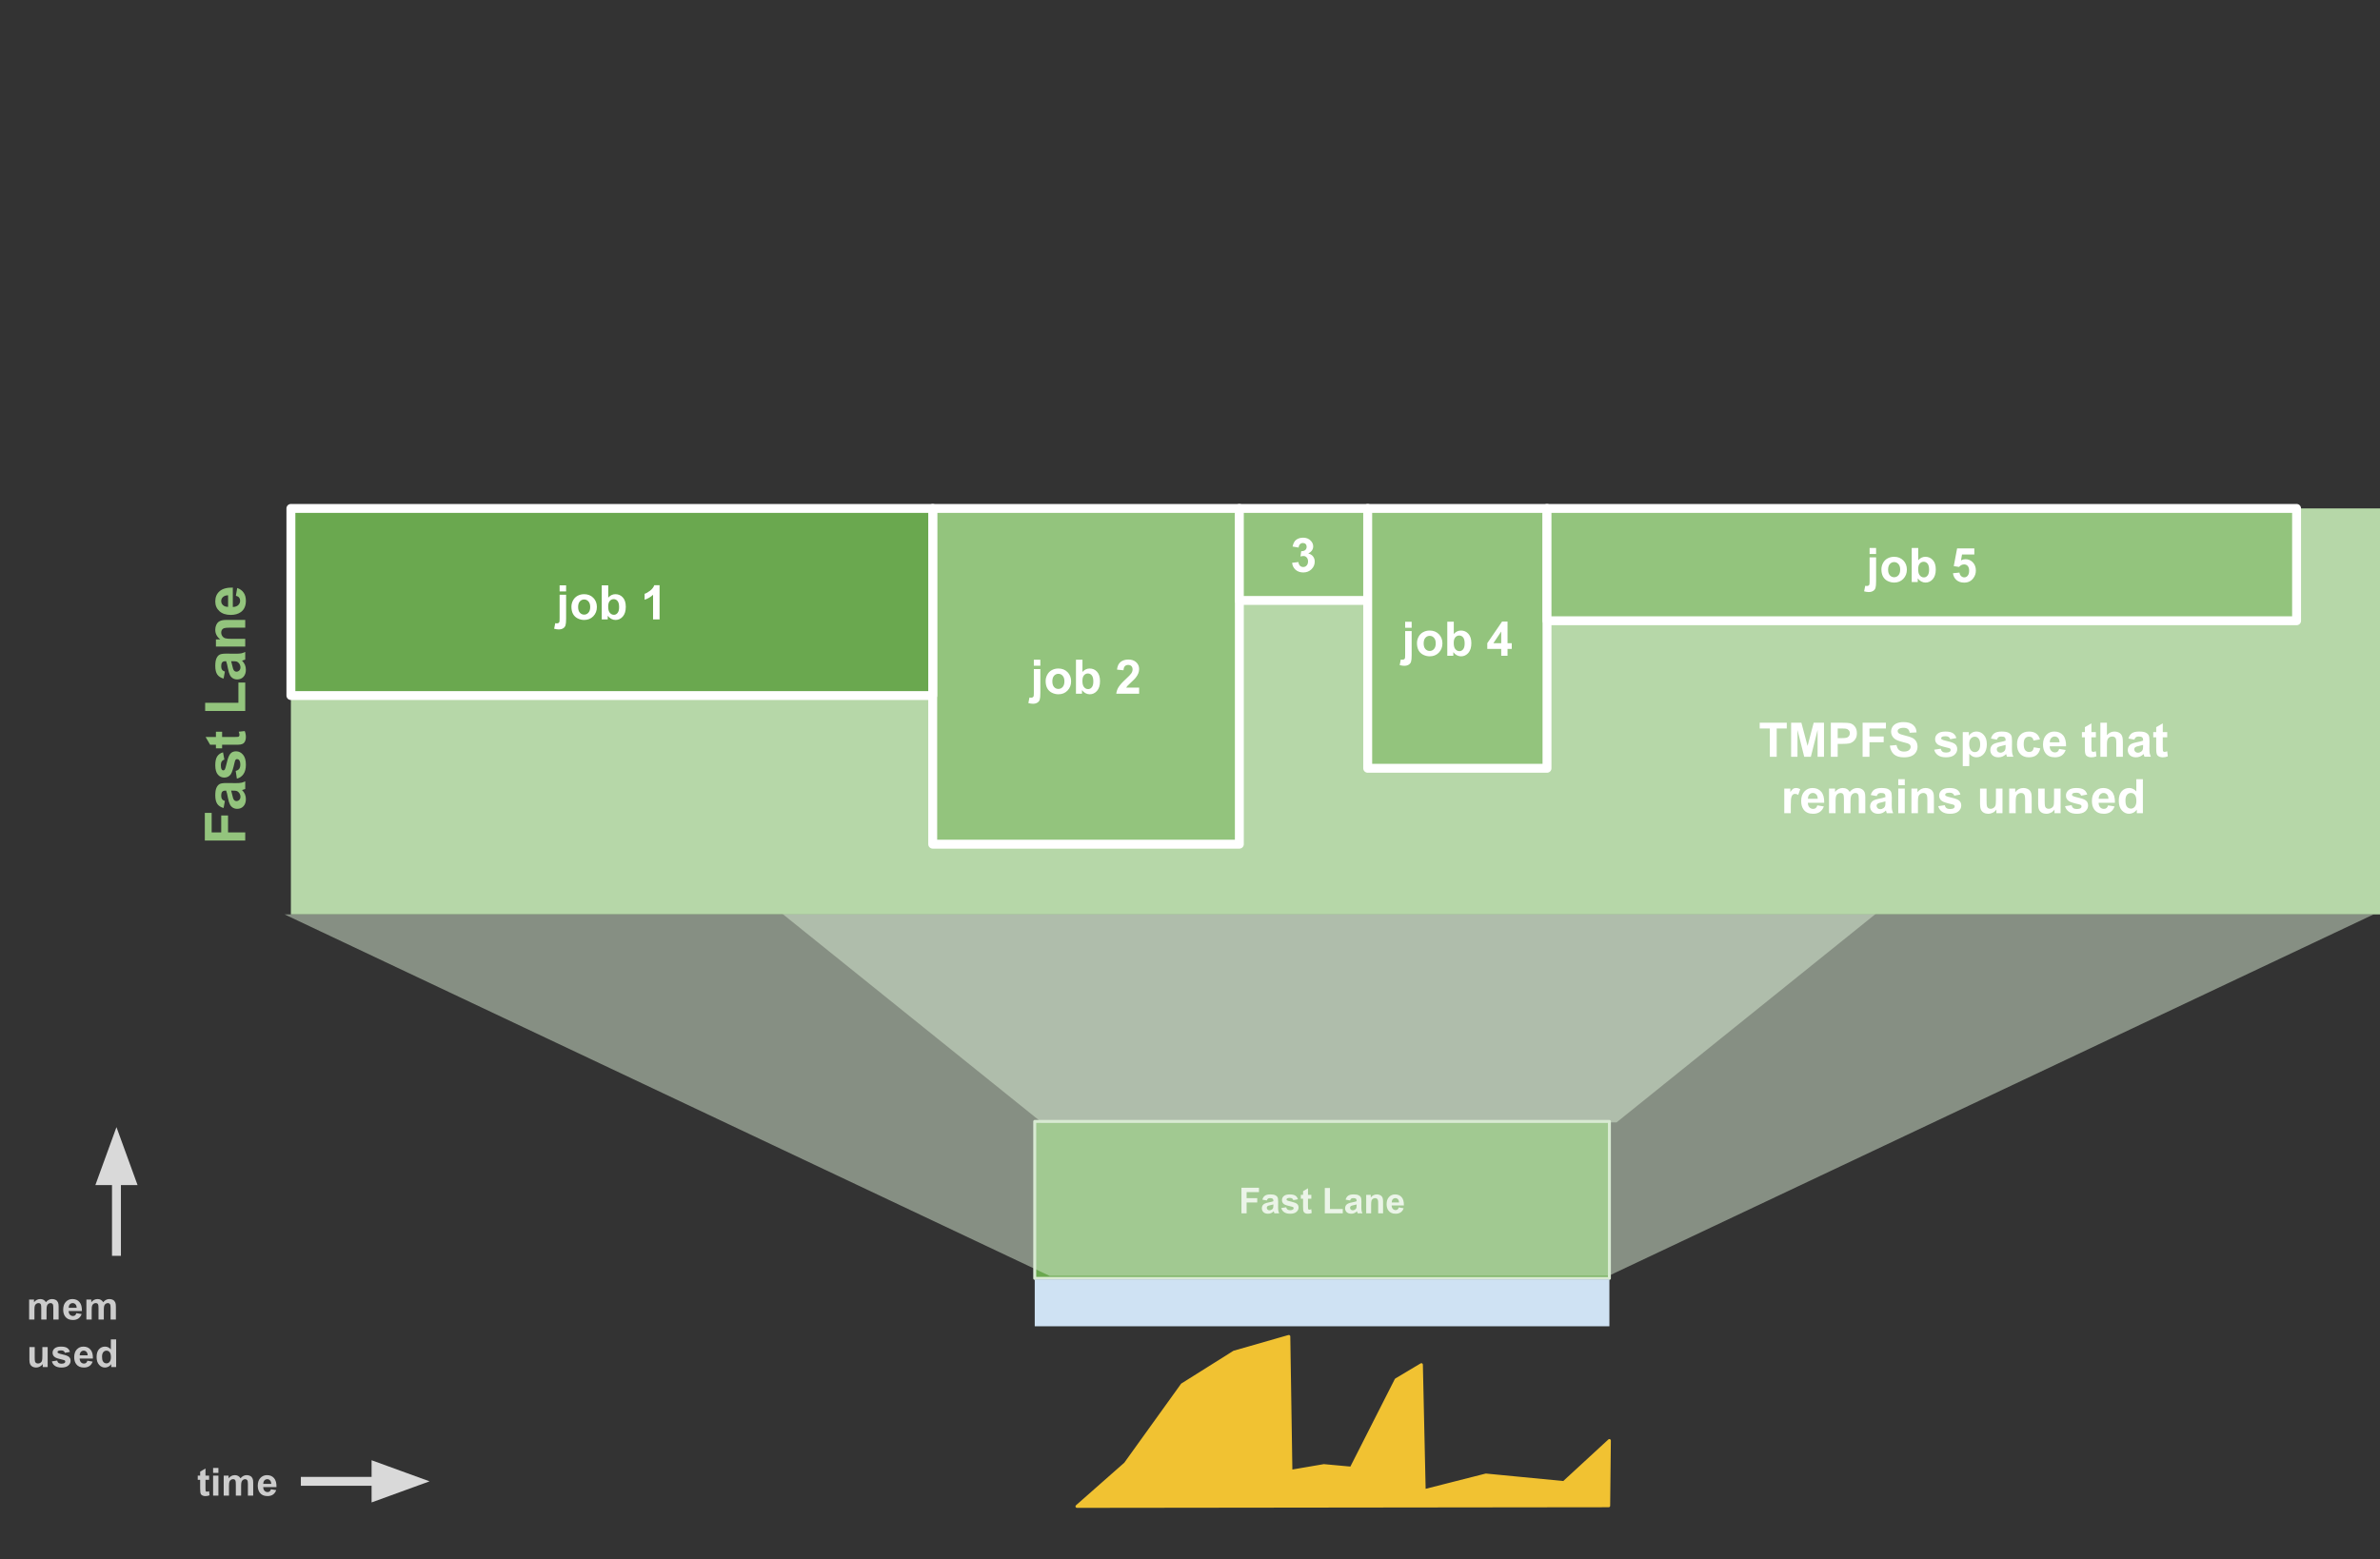 <?xml version="1.0"?>

<svg xmlns:dc="http://purl.org/dc/elements/1.1/" xmlns:cc="http://creativecommons.org/ns#" xmlns:rdf="http://www.w3.org/1999/02/22-rdf-syntax-ns#" xmlns:svg="http://www.w3.org/2000/svg" xmlns="http://www.w3.org/2000/svg" xmlns:sodipodi="http://sodipodi.sourceforge.net/DTD/sodipodi-0.dtd" xmlns:inkscape="http://www.inkscape.org/namespaces/inkscape" version="1.1" viewBox="0 0 800.63 524.572" stroke-miterlimit="10" id="svg7388" inkscape:version="0.91 r13725" sodipodi:docname="d8_2.svg" width="800.63" height="524.572" style="fill:none;stroke:none;stroke-linecap:square;stroke-miterlimit:10">
  <rect x="0" y="0" width="800.63" height="524.572" fill="#333333" stroke="none"/>
  <defs id="defs7549"></defs>
  <sodipodi:namedview pagecolor="#ffffff" bordercolor="#666666" borderopacity="1" objecttolerance="10" gridtolerance="10" guidetolerance="10" inkscape:pageopacity="0" inkscape:pageshadow="2" inkscape:window-width="1872" inkscape:window-height="1007" id="namedview7547" showgrid="false" fit-margin-top="0" fit-margin-left="0" fit-margin-right="0" fit-margin-bottom="0" inkscape:zoom="0.94675926" inkscape:cx="371.92914" inkscape:cy="192.50489" inkscape:window-x="24" inkscape:window-y="24" inkscape:window-maximized="0" inkscape:current-layer="g7393"></sodipodi:namedview>
  <clipPath id="p.0">
    <path d="m 0,0 1152,0 0,864 L 0,864 0,0 Z" id="path7391" inkscape:connector-curvature="0" style="clip-rule:nonzero"></path>
  </clipPath>
  <g clip-path="url(#p.0)" id="g7393" transform="translate(-204.071,-48.74)">
    <path d="m 0,0 1152,0 0,864 -1152,0 z" id="path7395" inkscape:connector-curvature="0" style="fill:#000000;fill-opacity:0;fill-rule:nonzero"></path>
    <path d="m 552.155,426.075 193.316,0 0,52.806 -193.316,0 z" id="path7397" inkscape:connector-curvature="0" style="fill:#6aa84f;fill-rule:nonzero"></path>
    <path d="m 552.155,426.075 193.316,0 0,52.806 -193.316,0 z" id="path7399" inkscape:connector-curvature="0" style="fill-rule:nonzero;stroke:#d9ead3;stroke-width:1;stroke-linecap:butt;stroke-linejoin:round"></path>
    <path d="m 621.696,456.997 0,-8.594 5.891,0 0,1.453 -4.156,0 0,2.031 3.578,0 0,1.453 -3.578,0 0,3.656 -1.734,0 z m 8.533,-4.328 -1.5,-0.266 q 0.25,-0.906 0.859,-1.328 0.625,-0.438 1.844,-0.438 1.094,0 1.625,0.266 0.547,0.25 0.766,0.656 0.219,0.391 0.219,1.469 l -0.016,1.922 q 0,0.828 0.078,1.219 0.078,0.375 0.297,0.828 l -1.625,0 q -0.062,-0.172 -0.156,-0.484 -0.047,-0.156 -0.062,-0.203 -0.422,0.422 -0.906,0.625 -0.469,0.203 -1.016,0.203 -0.969,0 -1.531,-0.516 -0.547,-0.531 -0.547,-1.328 0,-0.531 0.25,-0.938 0.266,-0.406 0.719,-0.625 0.453,-0.234 1.312,-0.391 1.141,-0.219 1.594,-0.406 l 0,-0.156 q 0,-0.484 -0.234,-0.688 -0.234,-0.203 -0.891,-0.203 -0.438,0 -0.688,0.172 -0.234,0.172 -0.391,0.609 z m 2.203,1.344 q -0.312,0.094 -1,0.25 -0.688,0.141 -0.906,0.281 -0.312,0.234 -0.312,0.578 0,0.344 0.25,0.609 0.266,0.25 0.656,0.25 0.453,0 0.859,-0.297 0.297,-0.219 0.391,-0.547 0.062,-0.203 0.062,-0.797 l 0,-0.328 z m 2.658,1.203 1.656,-0.25 q 0.109,0.484 0.422,0.734 0.328,0.25 0.906,0.25 0.641,0 0.953,-0.234 0.219,-0.172 0.219,-0.438 0,-0.188 -0.109,-0.312 -0.125,-0.125 -0.547,-0.219 -2,-0.438 -2.531,-0.797 -0.734,-0.516 -0.734,-1.406 0,-0.812 0.625,-1.359 0.641,-0.547 1.984,-0.547 1.281,0 1.906,0.422 0.625,0.406 0.859,1.219 l -1.562,0.281 q -0.094,-0.359 -0.375,-0.547 -0.281,-0.203 -0.797,-0.203 -0.641,0 -0.922,0.188 -0.188,0.125 -0.188,0.328 0,0.188 0.156,0.312 0.219,0.156 1.531,0.453 1.328,0.297 1.844,0.734 0.516,0.438 0.516,1.219 0,0.859 -0.719,1.484 -0.703,0.609 -2.109,0.609 -1.266,0 -2.016,-0.516 -0.734,-0.516 -0.969,-1.406 z m 10.111,-4.438 0,1.312 -1.125,0 0,2.5 q 0,0.766 0.031,0.891 0.031,0.125 0.141,0.219 0.125,0.078 0.281,0.078 0.234,0 0.656,-0.172 l 0.141,1.281 q -0.562,0.25 -1.297,0.25 -0.438,0 -0.797,-0.141 -0.359,-0.156 -0.531,-0.391 -0.156,-0.25 -0.234,-0.641 -0.047,-0.297 -0.047,-1.172 l 0,-2.703 -0.75,0 0,-1.312 0.75,0 0,-1.234 1.656,-0.969 0,2.203 1.125,0 z m 4.533,6.219 0,-8.516 1.734,0 0,7.062 4.312,0 0,1.453 -6.047,0 z m 8.502,-4.328 -1.5,-0.266 q 0.25,-0.906 0.859,-1.328 0.625,-0.438 1.844,-0.438 1.094,0 1.625,0.266 0.547,0.25 0.766,0.656 0.219,0.391 0.219,1.469 l -0.016,1.922 q 0,0.828 0.078,1.219 0.078,0.375 0.297,0.828 l -1.625,0 q -0.062,-0.172 -0.156,-0.484 -0.047,-0.156 -0.062,-0.203 -0.422,0.422 -0.906,0.625 -0.469,0.203 -1.016,0.203 -0.969,0 -1.531,-0.516 -0.547,-0.531 -0.547,-1.328 0,-0.531 0.25,-0.938 0.266,-0.406 0.719,-0.625 0.453,-0.234 1.312,-0.391 1.141,-0.219 1.594,-0.406 l 0,-0.156 q 0,-0.484 -0.234,-0.688 -0.234,-0.203 -0.891,-0.203 -0.438,0 -0.688,0.172 -0.234,0.172 -0.391,0.609 z m 2.203,1.344 q -0.312,0.094 -1,0.25 -0.688,0.141 -0.906,0.281 -0.312,0.234 -0.312,0.578 0,0.344 0.25,0.609 0.266,0.25 0.656,0.25 0.453,0 0.859,-0.297 0.297,-0.219 0.391,-0.547 0.062,-0.203 0.062,-0.797 l 0,-0.328 z m 8.893,2.984 -1.641,0 0,-3.172 q 0,-1.016 -0.109,-1.312 -0.094,-0.297 -0.344,-0.453 -0.234,-0.172 -0.562,-0.172 -0.438,0 -0.781,0.234 -0.328,0.234 -0.453,0.625 -0.125,0.391 -0.125,1.438 l 0,2.812 -1.656,0 0,-6.219 1.531,0 0,0.906 q 0.812,-1.047 2.062,-1.047 0.531,0 0.984,0.203 0.453,0.188 0.688,0.5 0.234,0.297 0.312,0.688 0.094,0.375 0.094,1.094 l 0,3.875 z m 5.283,-1.984 1.641,0.281 q -0.312,0.906 -1,1.375 -0.688,0.469 -1.703,0.469 -1.625,0 -2.406,-1.062 -0.625,-0.844 -0.625,-2.141 0,-1.547 0.812,-2.422 0.812,-0.875 2.047,-0.875 1.391,0 2.188,0.922 0.812,0.906 0.766,2.797 l -4.125,0 q 0.031,0.734 0.406,1.141 0.375,0.406 0.953,0.406 0.375,0 0.641,-0.203 0.266,-0.219 0.406,-0.688 z m 0.094,-1.656 q -0.016,-0.719 -0.375,-1.094 -0.344,-0.375 -0.859,-0.375 -0.531,0 -0.891,0.391 -0.344,0.406 -0.344,1.078 l 2.469,0 z" id="path7401" inkscape:connector-curvature="0" style="fill:#ffffff;fill-rule:nonzero"></path>
    <path d="m 566.364,555.606 16.281,-14.347 19.114,-26.584 17.461,-10.971 18.405,-5.274 0.707,45.362 11.091,-1.898 9.202,0.844 15.102,-29.75 8.495,-5.064 0.944,42.409 20.765,-5.275 26.193,2.532 15.337,-14.136 -0.235,21.943 z" id="path7403" inkscape:connector-curvature="0" style="fill:#f1c232;fill-rule:nonzero"></path>
    <path d="m 566.364,555.606 16.281,-14.347 19.114,-26.584 17.461,-10.971 18.405,-5.274 0.707,45.362 11.091,-1.898 9.202,0.844 15.102,-29.75 8.495,-5.064 0.944,42.409 20.765,-5.275 26.193,2.532 15.337,-14.136 -0.235,21.943 z" id="path7405" inkscape:connector-curvature="0" style="fill-rule:nonzero;stroke:#f1c232;stroke-width:1;stroke-linecap:butt;stroke-linejoin:round"></path>
    <path d="m 552.155,479.231 193.316,0 0,15.776 -193.316,0 z" id="path7407" inkscape:connector-curvature="0" style="fill:#cfe2f3;fill-rule:nonzero"></path>
    <path d="m 1000.199,223.343 -252.315,203.048 -193.417,0 -252.315,-203.048 z" id="path7409" inkscape:connector-curvature="0" style="fill:#d9ead3;fill-opacity:0.504;fill-rule:nonzero"></path>
    <path d="m 1002.56,356.416 -257.36,121.624 -188.051,0 -257.36,-121.624 z" id="path7411" inkscape:connector-curvature="0" style="fill:#d9ead3;fill-opacity:0.504;fill-rule:nonzero"></path>
    <path d="m 301.929,219.816 702.772,0 0,136.598 -702.772,0 z" id="path7413" inkscape:connector-curvature="0" style="fill:#b6d7a8;fill-rule:nonzero"></path>
    <path d="m 517.835,219.816 103.15,0 0,112.976 -103.15,0 z" id="path7415" inkscape:connector-curvature="0" style="fill:#93c47d;fill-rule:nonzero"></path>
    <path d="m 517.835,219.816 103.15,0 0,112.976 -103.15,0 z" id="path7417" inkscape:connector-curvature="0" style="fill-rule:nonzero;stroke:#ffffff;stroke-width:3;stroke-linecap:butt;stroke-linejoin:round"></path>
    <path d="m 551.851,272.743 0,-2.031 2.188,0 0,2.031 -2.188,0 z m 2.188,1.125 0,8.031 q 0,1.594 -0.203,2.25 -0.203,0.656 -0.797,1.016 -0.594,0.375 -1.5,0.375 -0.328,0 -0.719,-0.062 -0.375,-0.062 -0.812,-0.172 l 0.375,-1.875 q 0.156,0.031 0.297,0.047 0.141,0.016 0.266,0.016 0.328,0 0.547,-0.141 0.219,-0.141 0.281,-0.344 0.078,-0.203 0.078,-1.234 l 0,-7.906 2.188,0 z m 1.789,4.031 q 0,-1.094 0.531,-2.109 0.547,-1.031 1.531,-1.562 1,-0.547 2.219,-0.547 1.875,0 3.078,1.219 1.203,1.219 1.203,3.094 0,1.875 -1.219,3.125 -1.203,1.234 -3.047,1.234 -1.141,0 -2.188,-0.516 -1.031,-0.516 -1.578,-1.516 -0.531,-1 -0.531,-2.422 z m 2.25,0.109 q 0,1.234 0.578,1.891 0.594,0.656 1.453,0.656 0.859,0 1.438,-0.656 0.594,-0.656 0.594,-1.906 0,-1.219 -0.594,-1.875 -0.578,-0.656 -1.438,-0.656 -0.859,0 -1.453,0.656 -0.578,0.656 -0.578,1.891 z m 7.945,4.156 0,-11.453 2.188,0 0,4.125 q 1.016,-1.156 2.406,-1.156 1.516,0 2.5,1.094 1,1.094 1,3.156 0,2.125 -1.016,3.281 -1,1.141 -2.453,1.141 -0.703,0 -1.406,-0.359 -0.688,-0.359 -1.188,-1.047 l 0,1.219 -2.031,0 z m 2.172,-4.328 q 0,1.281 0.406,1.906 0.578,0.875 1.516,0.875 0.734,0 1.234,-0.625 0.516,-0.625 0.516,-1.953 0,-1.422 -0.516,-2.047 -0.516,-0.641 -1.312,-0.641 -0.797,0 -1.328,0.625 -0.516,0.609 -0.516,1.859 z m 19.078,2.281 0,2.047 -7.688,0 q 0.125,-1.156 0.75,-2.188 0.625,-1.047 2.469,-2.75 1.484,-1.391 1.812,-1.875 0.453,-0.688 0.453,-1.344 0,-0.734 -0.391,-1.125 -0.391,-0.406 -1.094,-0.406 -0.688,0 -1.094,0.422 -0.406,0.406 -0.469,1.375 l -2.188,-0.219 q 0.203,-1.812 1.234,-2.594 1.031,-0.797 2.578,-0.797 1.688,0 2.656,0.922 0.969,0.906 0.969,2.266 0,0.766 -0.281,1.469 -0.266,0.703 -0.875,1.469 -0.391,0.5 -1.438,1.453 -1.031,0.953 -1.312,1.266 -0.281,0.312 -0.453,0.609 l 4.359,0 z" id="path7419" inkscape:connector-curvature="0" style="fill:#ffffff;fill-rule:nonzero"></path>
    <path d="m 620.984,219.816 43.181,0 0,30.961 -43.181,0 z" id="path7421" inkscape:connector-curvature="0" style="fill:#93c47d;fill-rule:nonzero"></path>
    <path d="m 620.984,219.816 43.181,0 0,30.961 -43.181,0 z" id="path7423" inkscape:connector-curvature="0" style="fill-rule:nonzero;stroke:#ffffff;stroke-width:3;stroke-linecap:butt;stroke-linejoin:round"></path>
    <path d="m 638.735,238.11 2.125,-0.25 q 0.094,0.812 0.531,1.25 0.453,0.422 1.094,0.422 0.672,0 1.141,-0.516 0.469,-0.516 0.469,-1.391 0,-0.828 -0.453,-1.312 -0.438,-0.484 -1.078,-0.484 -0.422,0 -1.016,0.156 l 0.25,-1.781 q 0.891,0.016 1.359,-0.391 0.469,-0.406 0.469,-1.094 0,-0.578 -0.344,-0.922 -0.344,-0.344 -0.922,-0.344 -0.562,0 -0.969,0.391 -0.391,0.391 -0.469,1.141 l -2.031,-0.344 q 0.219,-1.031 0.641,-1.656 0.422,-0.625 1.188,-0.969 0.766,-0.359 1.703,-0.359 1.625,0 2.594,1.031 0.812,0.844 0.812,1.906 0,1.5 -1.656,2.406 0.984,0.203 1.578,0.938 0.594,0.734 0.594,1.781 0,1.5 -1.109,2.578 -1.094,1.062 -2.734,1.062 -1.562,0 -2.594,-0.891 -1.016,-0.906 -1.172,-2.359 z" id="path7425" inkscape:connector-curvature="0" style="fill:#ffffff;fill-rule:nonzero"></path>
    <path d="m 664.165,219.816 60.315,0 0,87.433 -60.315,0 z" id="path7427" inkscape:connector-curvature="0" style="fill:#93c47d;fill-rule:nonzero"></path>
    <path d="m 664.165,219.816 60.315,0 0,87.433 -60.315,0 z" id="path7429" inkscape:connector-curvature="0" style="fill-rule:nonzero;stroke:#ffffff;stroke-width:3;stroke-linecap:butt;stroke-linejoin:round"></path>
    <path d="m 676.764,259.971 0,-2.031 2.188,0 0,2.031 -2.188,0 z m 2.188,1.125 0,8.031 q 0,1.594 -0.203,2.25 -0.203,0.656 -0.797,1.016 -0.594,0.375 -1.5,0.375 -0.328,0 -0.719,-0.062 -0.375,-0.062 -0.812,-0.172 l 0.375,-1.875 q 0.156,0.031 0.297,0.047 0.141,0.016 0.266,0.016 0.328,0 0.547,-0.141 0.219,-0.141 0.281,-0.344 0.078,-0.203 0.078,-1.234 l 0,-7.906 2.188,0 z m 1.789,4.031 q 0,-1.094 0.531,-2.109 0.547,-1.031 1.531,-1.562 1,-0.547 2.219,-0.547 1.875,0 3.078,1.219 1.203,1.219 1.203,3.094 0,1.875 -1.219,3.125 -1.203,1.234 -3.047,1.234 -1.141,0 -2.188,-0.516 -1.031,-0.516 -1.578,-1.516 -0.531,-1 -0.531,-2.422 z m 2.25,0.109 q 0,1.234 0.578,1.891 0.594,0.656 1.453,0.656 0.859,0 1.438,-0.656 0.594,-0.656 0.594,-1.906 0,-1.219 -0.594,-1.875 -0.578,-0.656 -1.438,-0.656 -0.859,0 -1.453,0.656 -0.578,0.656 -0.578,1.891 z m 7.945,4.156 0,-11.453 2.188,0 0,4.125 q 1.016,-1.156 2.406,-1.156 1.516,0 2.5,1.094 1,1.094 1,3.156 0,2.125 -1.016,3.281 -1,1.141 -2.453,1.141 -0.703,0 -1.406,-0.359 -0.688,-0.359 -1.188,-1.047 l 0,1.219 -2.031,0 z m 2.172,-4.328 q 0,1.281 0.406,1.906 0.578,0.875 1.516,0.875 0.734,0 1.234,-0.625 0.516,-0.625 0.516,-1.953 0,-1.422 -0.516,-2.047 -0.516,-0.641 -1.312,-0.641 -0.797,0 -1.328,0.625 -0.516,0.609 -0.516,1.859 z m 15.969,4.328 0,-2.312 -4.688,0 0,-1.922 4.969,-7.266 1.844,0 0,7.266 1.422,0 0,1.922 -1.422,0 0,2.312 -2.125,0 z m 0,-4.234 0,-3.922 -2.625,3.922 2.625,0 z" id="path7431" inkscape:connector-curvature="0" style="fill:#ffffff;fill-rule:nonzero"></path>
    <path d="m 724.48,219.816 252.158,0 0,37.795 -252.158,0 z" id="path7433" inkscape:connector-curvature="0" style="fill:#93c47d;fill-rule:nonzero"></path>
    <path d="m 724.48,219.816 252.158,0 0,37.795 -252.158,0 z" id="path7435" inkscape:connector-curvature="0" style="fill-rule:nonzero;stroke:#ffffff;stroke-width:3;stroke-linecap:butt;stroke-linejoin:round"></path>
    <path d="m 833,235.152 0,-2.031 2.188,0 0,2.031 -2.188,0 z m 2.188,1.125 0,8.031 q 0,1.594 -0.203,2.25 -0.203,0.656 -0.797,1.016 -0.594,0.375 -1.5,0.375 -0.328,0 -0.719,-0.062 -0.375,-0.062 -0.812,-0.172 l 0.375,-1.875 q 0.156,0.031 0.297,0.047 0.141,0.016 0.266,0.016 0.328,0 0.547,-0.141 0.219,-0.141 0.281,-0.344 0.078,-0.203 0.078,-1.234 l 0,-7.906 2.188,0 z m 1.789,4.031 q 0,-1.094 0.531,-2.109 0.547,-1.031 1.531,-1.562 1,-0.547 2.219,-0.547 1.875,0 3.078,1.219 1.203,1.219 1.203,3.094 0,1.875 -1.219,3.125 -1.203,1.234 -3.047,1.234 -1.141,0 -2.188,-0.516 -1.031,-0.516 -1.578,-1.516 -0.531,-1 -0.531,-2.422 z m 2.25,0.109 q 0,1.234 0.578,1.891 0.594,0.656 1.453,0.656 0.859,0 1.438,-0.656 0.594,-0.656 0.594,-1.906 0,-1.219 -0.594,-1.875 -0.578,-0.656 -1.438,-0.656 -0.859,0 -1.453,0.656 -0.578,0.656 -0.578,1.891 z m 7.945,4.156 0,-11.453 2.188,0 0,4.125 q 1.016,-1.156 2.406,-1.156 1.516,0 2.5,1.094 1,1.094 1,3.156 0,2.125 -1.016,3.281 -1,1.141 -2.453,1.141 -0.703,0 -1.406,-0.359 -0.688,-0.359 -1.188,-1.047 l 0,1.219 -2.031,0 z m 2.172,-4.328 q 0,1.281 0.406,1.906 0.578,0.875 1.516,0.875 0.734,0 1.234,-0.625 0.516,-0.625 0.516,-1.953 0,-1.422 -0.516,-2.047 -0.516,-0.641 -1.312,-0.641 -0.797,0 -1.328,0.625 -0.516,0.609 -0.516,1.859 z m 11.703,1.375 2.188,-0.219 q 0.094,0.734 0.547,1.172 0.469,0.438 1.062,0.438 0.688,0 1.156,-0.562 0.484,-0.562 0.484,-1.688 0,-1.047 -0.469,-1.578 -0.469,-0.531 -1.234,-0.531 -0.938,0 -1.688,0.844 l -1.781,-0.266 1.125,-5.953 5.797,0 0,2.047 -4.141,0 -0.344,1.953 q 0.734,-0.375 1.5,-0.375 1.469,0 2.484,1.062 1.016,1.062 1.016,2.766 0,1.406 -0.828,2.516 -1.109,1.531 -3.094,1.531 -1.594,0 -2.594,-0.859 -1,-0.859 -1.188,-2.297 z" id="path7437" inkscape:connector-curvature="0" style="fill:#ffffff;fill-rule:nonzero"></path>
    <path d="m 724.48,257.612 280.221,0 0,98.803 -280.221,0 z" id="path7439" inkscape:connector-curvature="0" style="fill:#000000;fill-opacity:0;fill-rule:nonzero"></path>
    <path d="m 799.438,303.373 0,-9.516 -3.406,0 0,-1.938 9.109,0 0,1.938 -3.391,0 0,9.516 -2.312,0 z m 7.164,0 0,-11.453 3.453,0 2.078,7.812 2.062,-7.812 3.469,0 0,11.453 -2.156,0 0,-9.016 -2.266,9.016 -2.234,0 -2.266,-9.016 0,9.016 -2.141,0 z m 13.359,0 0,-11.453 3.703,0 q 2.109,0 2.75,0.172 0.984,0.25 1.641,1.125 0.672,0.859 0.672,2.219 0,1.062 -0.391,1.781 -0.375,0.719 -0.969,1.125 -0.578,0.406 -1.188,0.547 -0.828,0.156 -2.406,0.156 l -1.5,0 0,4.328 -2.312,0 z m 2.312,-9.516 0,3.25 1.266,0 q 1.359,0 1.812,-0.172 0.469,-0.188 0.734,-0.562 0.266,-0.391 0.266,-0.906 0,-0.625 -0.375,-1.031 -0.359,-0.406 -0.922,-0.5 -0.422,-0.078 -1.672,-0.078 l -1.109,0 z m 8.375,9.516 0,-11.453 7.844,0 0,1.938 -5.531,0 0,2.703 4.781,0 0,1.938 -4.781,0 0,4.875 -2.312,0 z m 9.164,-3.734 2.25,-0.219 q 0.203,1.141 0.828,1.672 0.625,0.531 1.672,0.531 1.125,0 1.688,-0.469 0.562,-0.484 0.562,-1.109 0,-0.406 -0.234,-0.688 -0.234,-0.297 -0.828,-0.5 -0.406,-0.141 -1.859,-0.5 -1.859,-0.469 -2.609,-1.141 -1.047,-0.938 -1.047,-2.297 0,-0.875 0.484,-1.641 0.5,-0.766 1.438,-1.156 0.938,-0.406 2.25,-0.406 2.156,0 3.25,0.953 1.094,0.938 1.141,2.516 l -2.312,0.109 q -0.141,-0.891 -0.641,-1.266 -0.484,-0.391 -1.453,-0.391 -1.016,0 -1.578,0.406 -0.375,0.266 -0.375,0.719 0,0.406 0.344,0.688 0.438,0.375 2.125,0.781 1.688,0.391 2.5,0.812 0.812,0.422 1.266,1.172 0.453,0.734 0.453,1.812 0,0.984 -0.547,1.844 -0.547,0.859 -1.547,1.281 -1,0.422 -2.484,0.422 -2.172,0 -3.344,-1 -1.156,-1.016 -1.391,-2.938 z m 14.914,1.359 2.203,-0.328 q 0.141,0.641 0.562,0.969 0.438,0.328 1.219,0.328 0.844,0 1.281,-0.312 0.281,-0.219 0.281,-0.578 0,-0.25 -0.156,-0.422 -0.156,-0.156 -0.734,-0.281 -2.656,-0.594 -3.359,-1.078 -0.984,-0.672 -0.984,-1.859 0,-1.078 0.844,-1.812 0.859,-0.734 2.641,-0.734 1.703,0 2.531,0.562 0.828,0.547 1.141,1.625 l -2.062,0.391 q -0.141,-0.484 -0.516,-0.734 -0.359,-0.266 -1.047,-0.266 -0.875,0 -1.25,0.234 -0.25,0.172 -0.25,0.453 0,0.234 0.219,0.391 0.297,0.219 2.047,0.625 1.766,0.391 2.453,0.969 0.688,0.594 0.688,1.641 0,1.141 -0.953,1.969 -0.953,0.812 -2.812,0.812 -1.703,0 -2.688,-0.688 -0.984,-0.688 -1.297,-1.875 z m 9.617,-5.922 2.047,0 0,1.219 q 0.391,-0.625 1.062,-1.016 0.688,-0.391 1.516,-0.391 1.453,0 2.453,1.141 1.016,1.125 1.016,3.141 0,2.078 -1.016,3.234 -1.016,1.156 -2.469,1.156 -0.688,0 -1.25,-0.266 -0.547,-0.281 -1.172,-0.953 l 0,4.188 -2.188,0 0,-11.453 z m 2.172,4 q 0,1.406 0.547,2.078 0.562,0.656 1.359,0.656 0.766,0 1.266,-0.609 0.516,-0.609 0.516,-2.016 0,-1.297 -0.531,-1.922 -0.516,-0.641 -1.297,-0.641 -0.797,0 -1.328,0.625 -0.531,0.609 -0.531,1.828 z m 9.305,-1.469 -2,-0.359 q 0.344,-1.203 1.156,-1.781 0.828,-0.578 2.438,-0.578 1.469,0 2.188,0.344 0.719,0.344 1.016,0.891 0.297,0.531 0.297,1.953 l -0.031,2.562 q 0,1.094 0.109,1.625 0.109,0.516 0.391,1.109 l -2.172,0 q -0.078,-0.219 -0.203,-0.656 -0.062,-0.188 -0.078,-0.25 -0.562,0.547 -1.203,0.828 -0.641,0.266 -1.375,0.266 -1.281,0 -2.016,-0.688 -0.734,-0.703 -0.734,-1.766 0,-0.703 0.328,-1.25 0.344,-0.562 0.938,-0.844 0.609,-0.297 1.75,-0.516 1.547,-0.297 2.141,-0.547 l 0,-0.219 q 0,-0.625 -0.312,-0.891 -0.312,-0.281 -1.188,-0.281 -0.578,0 -0.906,0.234 -0.328,0.234 -0.531,0.812 z m 2.938,1.781 q -0.422,0.141 -1.344,0.344 -0.906,0.188 -1.188,0.375 -0.438,0.297 -0.438,0.766 0,0.469 0.344,0.812 0.344,0.328 0.875,0.328 0.594,0 1.141,-0.391 0.391,-0.297 0.516,-0.734 0.094,-0.281 0.094,-1.062 l 0,-0.438 z m 11.555,-1.859 -2.172,0.391 q -0.109,-0.656 -0.5,-0.984 -0.375,-0.328 -1,-0.328 -0.812,0 -1.312,0.578 -0.484,0.562 -0.484,1.891 0,1.469 0.5,2.078 0.5,0.609 1.328,0.609 0.625,0 1.016,-0.344 0.406,-0.359 0.578,-1.234 l 2.156,0.375 q -0.344,1.484 -1.297,2.25 -0.953,0.75 -2.547,0.75 -1.828,0 -2.906,-1.141 -1.078,-1.156 -1.078,-3.188 0,-2.062 1.078,-3.203 1.094,-1.141 2.938,-1.141 1.516,0 2.406,0.656 0.906,0.641 1.297,1.984 z m 6.461,3.203 2.188,0.359 q -0.422,1.203 -1.328,1.844 -0.906,0.625 -2.281,0.625 -2.156,0 -3.203,-1.422 -0.812,-1.125 -0.812,-2.859 0,-2.062 1.078,-3.219 1.078,-1.172 2.719,-1.172 1.859,0 2.922,1.219 1.078,1.219 1.031,3.75 l -5.5,0 q 0.016,0.969 0.516,1.516 0.516,0.547 1.281,0.547 0.516,0 0.859,-0.281 0.359,-0.281 0.531,-0.906 z m 0.125,-2.219 q -0.016,-0.953 -0.484,-1.453 -0.469,-0.5 -1.141,-0.5 -0.719,0 -1.188,0.531 -0.469,0.516 -0.469,1.422 l 3.281,0 z m 12.219,-3.438 0,1.75 -1.5,0 0,3.344 q 0,1.016 0.047,1.188 0.047,0.156 0.188,0.266 0.156,0.109 0.375,0.109 0.312,0 0.891,-0.203 l 0.188,1.703 q -0.766,0.328 -1.734,0.328 -0.594,0 -1.078,-0.203 -0.469,-0.203 -0.703,-0.516 -0.219,-0.312 -0.297,-0.859 -0.078,-0.375 -0.078,-1.547 l 0,-3.609 -1,0 0,-1.75 1,0 0,-1.656 2.203,-1.281 0,2.938 1.5,0 z m 3.719,-3.156 0,4.203 q 1.062,-1.234 2.531,-1.234 0.766,0 1.375,0.281 0.609,0.281 0.906,0.719 0.312,0.438 0.422,0.969 0.125,0.531 0.125,1.641 l 0,4.875 -2.203,0 0,-4.391 q 0,-1.297 -0.125,-1.641 -0.125,-0.359 -0.438,-0.562 -0.312,-0.219 -0.797,-0.219 -0.547,0 -0.984,0.266 -0.422,0.266 -0.625,0.812 -0.188,0.531 -0.188,1.578 l 0,4.156 -2.203,0 0,-11.453 2.203,0 z m 9.227,5.688 -2,-0.359 q 0.344,-1.203 1.156,-1.781 0.828,-0.578 2.438,-0.578 1.469,0 2.188,0.344 0.719,0.344 1.016,0.891 0.297,0.531 0.297,1.953 l -0.031,2.562 q 0,1.094 0.109,1.625 0.109,0.516 0.391,1.109 l -2.172,0 q -0.078,-0.219 -0.203,-0.656 -0.062,-0.188 -0.078,-0.25 -0.562,0.547 -1.203,0.828 -0.641,0.266 -1.375,0.266 -1.281,0 -2.016,-0.688 -0.734,-0.703 -0.734,-1.766 0,-0.703 0.328,-1.25 0.344,-0.562 0.938,-0.844 0.609,-0.297 1.75,-0.516 1.547,-0.297 2.141,-0.547 l 0,-0.219 q 0,-0.625 -0.312,-0.891 -0.312,-0.281 -1.188,-0.281 -0.578,0 -0.906,0.234 -0.328,0.234 -0.531,0.812 z m 2.938,1.781 q -0.422,0.141 -1.344,0.344 -0.906,0.188 -1.188,0.375 -0.438,0.297 -0.438,0.766 0,0.469 0.344,0.812 0.344,0.328 0.875,0.328 0.594,0 1.141,-0.391 0.391,-0.297 0.516,-0.734 0.094,-0.281 0.094,-1.062 l 0,-0.438 z m 8.117,-4.312 0,1.75 -1.5,0 0,3.344 q 0,1.016 0.047,1.188 0.047,0.156 0.188,0.266 0.156,0.109 0.375,0.109 0.312,0 0.891,-0.203 l 0.188,1.703 q -0.766,0.328 -1.734,0.328 -0.594,0 -1.078,-0.203 -0.469,-0.203 -0.703,-0.516 -0.219,-0.312 -0.297,-0.859 -0.078,-0.375 -0.078,-1.547 l 0,-3.609 -1,0 0,-1.75 1,0 0,-1.656 2.203,-1.281 0,2.938 1.5,0 z" id="path7441" inkscape:connector-curvature="0" style="fill:#ffffff;fill-rule:nonzero"></path>
    <path d="m 806.489,322.373 -2.188,0 0,-8.297 2.031,0 0,1.172 q 0.531,-0.828 0.938,-1.094 0.422,-0.266 0.953,-0.266 0.75,0 1.453,0.406 l -0.688,1.922 q -0.547,-0.359 -1.031,-0.359 -0.453,0 -0.781,0.25 -0.312,0.25 -0.5,0.922 -0.188,0.656 -0.188,2.781 l 0,2.562 z m 8.93,-2.641 2.188,0.359 q -0.422,1.203 -1.328,1.844 -0.906,0.625 -2.281,0.625 -2.156,0 -3.203,-1.422 -0.812,-1.125 -0.812,-2.859 0,-2.062 1.078,-3.219 1.078,-1.172 2.719,-1.172 1.859,0 2.922,1.219 1.078,1.219 1.031,3.75 l -5.5,0 q 0.016,0.969 0.516,1.516 0.516,0.547 1.281,0.547 0.516,0 0.859,-0.281 0.359,-0.281 0.531,-0.906 z m 0.125,-2.219 q -0.016,-0.953 -0.484,-1.453 -0.469,-0.5 -1.141,-0.5 -0.719,0 -1.188,0.531 -0.469,0.516 -0.469,1.422 l 3.281,0 z m 3.805,-3.438 2.031,0 0,1.125 q 1.078,-1.312 2.578,-1.312 0.797,0 1.375,0.328 0.594,0.328 0.969,0.984 0.547,-0.656 1.172,-0.984 0.641,-0.328 1.359,-0.328 0.922,0 1.547,0.375 0.641,0.359 0.953,1.078 0.219,0.531 0.219,1.719 l 0,5.312 -2.188,0 0,-4.75 q 0,-1.234 -0.234,-1.594 -0.297,-0.469 -0.938,-0.469 -0.453,0 -0.859,0.281 -0.406,0.281 -0.594,0.828 -0.172,0.547 -0.172,1.719 l 0,3.984 -2.203,0 0,-4.547 q 0,-1.219 -0.125,-1.562 -0.109,-0.359 -0.359,-0.531 -0.234,-0.172 -0.656,-0.172 -0.516,0 -0.922,0.281 -0.406,0.266 -0.578,0.781 -0.172,0.516 -0.172,1.719 l 0,4.031 -2.203,0 0,-8.297 z m 16.039,2.531 -2,-0.359 q 0.344,-1.203 1.156,-1.781 0.828,-0.578 2.438,-0.578 1.469,0 2.188,0.344 0.719,0.344 1.016,0.891 0.297,0.531 0.297,1.953 l -0.031,2.562 q 0,1.094 0.109,1.625 0.109,0.516 0.391,1.109 l -2.172,0 q -0.078,-0.219 -0.203,-0.656 -0.062,-0.188 -0.078,-0.25 -0.562,0.547 -1.203,0.828 -0.641,0.266 -1.375,0.266 -1.281,0 -2.016,-0.688 -0.734,-0.703 -0.734,-1.766 0,-0.703 0.328,-1.25 0.344,-0.562 0.938,-0.844 0.609,-0.297 1.75,-0.516 1.547,-0.297 2.141,-0.547 l 0,-0.219 q 0,-0.625 -0.312,-0.891 -0.312,-0.281 -1.188,-0.281 -0.578,0 -0.906,0.234 -0.328,0.234 -0.531,0.812 z m 2.938,1.781 q -0.422,0.141 -1.344,0.344 -0.906,0.188 -1.188,0.375 -0.438,0.297 -0.438,0.766 0,0.469 0.344,0.812 0.344,0.328 0.875,0.328 0.594,0 1.141,-0.391 0.391,-0.297 0.516,-0.734 0.094,-0.281 0.094,-1.062 l 0,-0.438 z m 4.32,-5.438 0,-2.031 2.188,0 0,2.031 -2.188,0 z m 0,9.422 0,-8.297 2.188,0 0,8.297 -2.188,0 z m 11.992,0 -2.203,0 0,-4.234 q 0,-1.344 -0.141,-1.734 -0.141,-0.406 -0.453,-0.625 -0.312,-0.219 -0.766,-0.219 -0.562,0 -1.016,0.312 -0.453,0.312 -0.625,0.828 -0.172,0.516 -0.172,1.906 l 0,3.766 -2.188,0 0,-8.297 2.031,0 0,1.219 q 1.094,-1.406 2.734,-1.406 0.734,0 1.328,0.266 0.609,0.25 0.906,0.656 0.312,0.406 0.438,0.922 0.125,0.516 0.125,1.484 l 0,5.156 z m 1.445,-2.375 2.203,-0.328 q 0.141,0.641 0.562,0.969 0.438,0.328 1.219,0.328 0.844,0 1.281,-0.312 0.281,-0.219 0.281,-0.578 0,-0.25 -0.156,-0.422 -0.156,-0.156 -0.734,-0.281 -2.656,-0.594 -3.359,-1.078 -0.984,-0.672 -0.984,-1.859 0,-1.078 0.844,-1.812 0.859,-0.734 2.641,-0.734 1.703,0 2.531,0.562 0.828,0.547 1.141,1.625 l -2.062,0.391 q -0.141,-0.484 -0.516,-0.734 -0.359,-0.266 -1.047,-0.266 -0.875,0 -1.25,0.234 -0.25,0.172 -0.25,0.453 0,0.234 0.219,0.391 0.297,0.219 2.047,0.625 1.766,0.391 2.453,0.969 0.688,0.594 0.688,1.641 0,1.141 -0.953,1.969 -0.953,0.812 -2.812,0.812 -1.703,0 -2.688,-0.688 -0.984,-0.688 -1.297,-1.875 z m 19.578,2.375 0,-1.25 q -0.453,0.672 -1.188,1.062 -0.734,0.375 -1.562,0.375 -0.828,0 -1.5,-0.359 -0.656,-0.375 -0.953,-1.031 -0.297,-0.672 -0.297,-1.844 l 0,-5.25 2.188,0 0,3.812 q 0,1.75 0.125,2.141 0.125,0.391 0.438,0.625 0.328,0.234 0.812,0.234 0.562,0 1,-0.312 0.453,-0.312 0.609,-0.766 0.172,-0.453 0.172,-2.234 l 0,-3.5 2.203,0 0,8.297 -2.047,0 z m 11.867,0 -2.203,0 0,-4.234 q 0,-1.344 -0.141,-1.734 -0.141,-0.406 -0.453,-0.625 -0.312,-0.219 -0.766,-0.219 -0.562,0 -1.016,0.312 -0.453,0.312 -0.625,0.828 -0.172,0.516 -0.172,1.906 l 0,3.766 -2.188,0 0,-8.297 2.031,0 0,1.219 q 1.094,-1.406 2.734,-1.406 0.734,0 1.328,0.266 0.609,0.25 0.906,0.656 0.312,0.406 0.438,0.922 0.125,0.516 0.125,1.484 l 0,5.156 z m 7.68,0 0,-1.25 q -0.453,0.672 -1.188,1.062 -0.734,0.375 -1.562,0.375 -0.828,0 -1.5,-0.359 -0.656,-0.375 -0.953,-1.031 -0.297,-0.672 -0.297,-1.844 l 0,-5.25 2.188,0 0,3.812 q 0,1.75 0.125,2.141 0.125,0.391 0.438,0.625 0.328,0.234 0.812,0.234 0.562,0 1,-0.312 0.453,-0.312 0.609,-0.766 0.172,-0.453 0.172,-2.234 l 0,-3.5 2.203,0 0,8.297 -2.047,0 z m 3.539,-2.375 2.203,-0.328 q 0.141,0.641 0.562,0.969 0.438,0.328 1.219,0.328 0.844,0 1.281,-0.312 0.281,-0.219 0.281,-0.578 0,-0.25 -0.156,-0.422 -0.156,-0.156 -0.734,-0.281 -2.656,-0.594 -3.359,-1.078 -0.984,-0.672 -0.984,-1.859 0,-1.078 0.844,-1.812 0.859,-0.734 2.641,-0.734 1.703,0 2.531,0.562 0.828,0.547 1.141,1.625 l -2.062,0.391 q -0.141,-0.484 -0.516,-0.734 -0.359,-0.266 -1.047,-0.266 -0.875,0 -1.25,0.234 -0.25,0.172 -0.25,0.453 0,0.234 0.219,0.391 0.297,0.219 2.047,0.625 1.766,0.391 2.453,0.969 0.688,0.594 0.688,1.641 0,1.141 -0.953,1.969 -0.953,0.812 -2.812,0.812 -1.703,0 -2.688,-0.688 -0.984,-0.688 -1.297,-1.875 z m 14.477,-0.266 2.188,0.359 q -0.422,1.203 -1.328,1.844 -0.906,0.625 -2.281,0.625 -2.156,0 -3.203,-1.422 -0.812,-1.125 -0.812,-2.859 0,-2.062 1.078,-3.219 1.078,-1.172 2.719,-1.172 1.859,0 2.922,1.219 1.078,1.219 1.031,3.75 l -5.5,0 q 0.016,0.969 0.516,1.516 0.516,0.547 1.281,0.547 0.516,0 0.859,-0.281 0.359,-0.281 0.531,-0.906 z m 0.125,-2.219 q -0.016,-0.953 -0.484,-1.453 -0.469,-0.5 -1.141,-0.5 -0.719,0 -1.188,0.531 -0.469,0.516 -0.469,1.422 l 3.281,0 z m 11.586,4.859 -2.047,0 0,-1.219 q -0.5,0.703 -1.203,1.062 -0.688,0.344 -1.391,0.344 -1.422,0 -2.453,-1.156 -1.016,-1.156 -1.016,-3.219 0,-2.109 0.984,-3.203 1,-1.094 2.516,-1.094 1.391,0 2.406,1.156 l 0,-4.125 2.203,0 0,11.453 z m -5.859,-4.328 q 0,1.328 0.359,1.922 0.531,0.859 1.484,0.859 0.766,0 1.297,-0.641 0.531,-0.656 0.531,-1.938 0,-1.422 -0.516,-2.047 -0.516,-0.641 -1.328,-0.641 -0.781,0 -1.312,0.625 -0.516,0.625 -0.516,1.859 z" id="path7443" inkscape:connector-curvature="0" style="fill:#ffffff;fill-rule:nonzero"></path>
    <path d="m 252.656,355.501 0,-132.157 53.984,0 0,132.157 z" id="path7445" inkscape:connector-curvature="0" style="fill:#000000;fill-opacity:0;fill-rule:nonzero"></path>
    <path d="m 286.568,331.56 -13.594,0 0,-9.312 2.297,0 0,6.578 3.219,0 0,-5.688 2.297,0 0,5.688 5.781,0 0,2.734 z m -6.844,-13.302 -0.438,2.359 q -1.422,-0.391 -2.109,-1.359 -0.688,-0.984 -0.688,-2.906 0,-1.734 0.422,-2.594 0.406,-0.859 1.047,-1.203 0.625,-0.344 2.328,-0.344 l 3.047,0.031 q 1.297,0 1.922,-0.125 0.609,-0.125 1.312,-0.469 l 0,2.578 q -0.266,0.094 -0.766,0.25 -0.234,0.062 -0.312,0.094 0.656,0.656 0.984,1.422 0.312,0.766 0.312,1.625 0,1.516 -0.812,2.406 -0.828,0.875 -2.094,0.875 -0.844,0 -1.484,-0.391 -0.656,-0.406 -1,-1.125 -0.359,-0.719 -0.625,-2.078 -0.328,-1.828 -0.625,-2.531 l -0.266,0 q -0.75,0 -1.062,0.375 -0.328,0.359 -0.328,1.391 0,0.703 0.281,1.094 0.266,0.391 0.953,0.625 z m 2.109,-3.484 q 0.172,0.5 0.406,1.594 0.234,1.078 0.453,1.406 0.359,0.516 0.922,0.516 0.547,0 0.953,-0.406 0.391,-0.406 0.391,-1.047 0,-0.703 -0.469,-1.344 -0.359,-0.469 -0.859,-0.625 -0.344,-0.094 -1.281,-0.094 l -0.516,0 z m 1.922,-4.032 -0.391,-2.609 q 0.75,-0.172 1.156,-0.672 0.391,-0.516 0.391,-1.438 0,-1 -0.375,-1.516 -0.266,-0.344 -0.703,-0.344 -0.297,0 -0.484,0.188 -0.188,0.188 -0.344,0.875 -0.703,3.141 -1.266,4 -0.797,1.156 -2.219,1.156 -1.281,0 -2.156,-1 -0.875,-1.016 -0.875,-3.141 0,-2.031 0.656,-3 0.656,-0.984 1.953,-1.359 l 0.453,2.453 q -0.578,0.156 -0.875,0.609 -0.312,0.438 -0.312,1.25 0,1.031 0.297,1.469 0.203,0.297 0.516,0.297 0.281,0 0.484,-0.25 0.25,-0.359 0.734,-2.438 0.469,-2.078 1.156,-2.906 0.688,-0.828 1.938,-0.828 1.359,0 2.328,1.141 0.969,1.125 0.969,3.344 0,2.016 -0.812,3.188 -0.812,1.172 -2.219,1.531 z m -7.047,-15.798 2.078,0 0,1.781 3.984,0 q 1.203,0 1.406,-0.047 0.188,-0.062 0.328,-0.234 0.125,-0.188 0.125,-0.453 0,-0.359 -0.25,-1.047 l 2.016,-0.219 q 0.391,0.906 0.391,2.062 0,0.703 -0.234,1.266 -0.234,0.562 -0.609,0.828 -0.375,0.266 -1.016,0.375 -0.453,0.078 -1.844,0.078 l -4.297,0 0,1.203 -2.078,0 0,-1.203 -1.953,0 -1.516,-2.609 3.469,0 0,-1.781 z m 9.859,-6.974 -13.484,0 0,-2.75 11.188,0 0,-6.828 2.297,0 0,9.578 z m -6.844,-13.255 -0.438,2.359 q -1.422,-0.391 -2.109,-1.359 -0.688,-0.984 -0.688,-2.906 0,-1.734 0.422,-2.594 0.406,-0.859 1.047,-1.203 0.625,-0.344 2.328,-0.344 l 3.047,0.031 q 1.297,0 1.922,-0.125 0.609,-0.125 1.312,-0.469 l 0,2.578 q -0.266,0.094 -0.766,0.25 -0.234,0.062 -0.312,0.094 0.656,0.656 0.984,1.422 0.312,0.766 0.312,1.625 0,1.516 -0.812,2.406 -0.828,0.875 -2.094,0.875 -0.844,0 -1.484,-0.391 -0.656,-0.406 -1,-1.125 -0.359,-0.719 -0.625,-2.078 -0.328,-1.828 -0.625,-2.531 l -0.266,0 q -0.75,0 -1.062,0.375 -0.328,0.359 -0.328,1.391 0,0.703 0.281,1.094 0.266,0.391 0.953,0.625 z m 2.109,-3.484 q 0.172,0.5 0.406,1.594 0.234,1.078 0.453,1.406 0.359,0.516 0.922,0.516 0.547,0 0.953,-0.406 0.391,-0.406 0.391,-1.047 0,-0.703 -0.469,-1.344 -0.359,-0.469 -0.859,-0.625 -0.344,-0.094 -1.281,-0.094 l -0.516,0 z m 4.734,-13.907 0,2.609 -5.031,0 q -1.594,0 -2.062,0.172 -0.469,0.156 -0.719,0.531 -0.266,0.375 -0.266,0.906 0,0.688 0.375,1.234 0.359,0.531 0.984,0.734 0.609,0.188 2.25,0.188 l 4.469,0 0,2.609 -9.859,0 0,-2.422 1.453,0 q -1.672,-1.297 -1.672,-3.25 0,-0.859 0.312,-1.578 0.312,-0.719 0.797,-1.078 0.484,-0.359 1.094,-0.5 0.609,-0.156 1.75,-0.156 l 6.125,0 z m -3.141,-8.13 0.438,-2.609 q 1.438,0.5 2.188,1.594 0.734,1.078 0.734,2.703 0,2.562 -1.672,3.797 -1.344,0.969 -3.406,0.969 -2.438,0 -3.828,-1.266 -1.391,-1.281 -1.391,-3.25 0,-2.188 1.453,-3.453 1.453,-1.281 4.453,-1.234 l 0,6.531 q 1.156,-0.016 1.812,-0.625 0.641,-0.609 0.641,-1.5 0,-0.609 -0.328,-1.031 -0.344,-0.422 -1.094,-0.625 z m -2.625,-0.156 q -1.141,0.031 -1.719,0.594 -0.594,0.547 -0.594,1.344 0,0.859 0.625,1.406 0.609,0.562 1.688,0.547 l 0,-3.891 z" id="path7447" inkscape:connector-curvature="0" style="fill:#93c47d;fill-rule:nonzero"></path>
    <path d="m 301.929,219.816 215.906,0 0,62.961 -215.906,0 z" id="path7449" inkscape:connector-curvature="0" style="fill:#6aa84f;fill-rule:nonzero"></path>
    <path d="m 301.929,219.816 215.906,0 0,62.961 -215.906,0 z" id="path7451" inkscape:connector-curvature="0" style="fill-rule:nonzero;stroke:#ffffff;stroke-width:3;stroke-linecap:butt;stroke-linejoin:round"></path>
    <path d="m 392.323,247.735 0,-2.031 2.188,0 0,2.031 -2.188,0 z m 2.188,1.125 0,8.031 q 0,1.594 -0.203,2.25 -0.203,0.656 -0.797,1.016 -0.594,0.375 -1.5,0.375 -0.328,0 -0.719,-0.062 -0.375,-0.062 -0.812,-0.172 l 0.375,-1.875 q 0.156,0.031 0.297,0.047 0.141,0.016 0.266,0.016 0.328,0 0.547,-0.141 0.219,-0.141 0.281,-0.344 0.078,-0.203 0.078,-1.234 l 0,-7.906 2.188,0 z m 1.789,4.031 q 0,-1.094 0.531,-2.109 0.547,-1.031 1.531,-1.562 1,-0.547 2.219,-0.547 1.875,0 3.078,1.219 1.203,1.219 1.203,3.094 0,1.875 -1.219,3.125 -1.203,1.234 -3.047,1.234 -1.141,0 -2.188,-0.516 -1.031,-0.516 -1.578,-1.516 -0.531,-1 -0.531,-2.422 z m 2.25,0.109 q 0,1.234 0.578,1.891 0.594,0.656 1.453,0.656 0.859,0 1.438,-0.656 0.594,-0.656 0.594,-1.906 0,-1.219 -0.594,-1.875 -0.578,-0.656 -1.438,-0.656 -0.859,0 -1.453,0.656 -0.578,0.656 -0.578,1.891 z m 7.945,4.156 0,-11.453 2.188,0 0,4.125 q 1.016,-1.156 2.406,-1.156 1.516,0 2.5,1.094 1,1.094 1,3.156 0,2.125 -1.016,3.281 -1,1.141 -2.453,1.141 -0.703,0 -1.406,-0.359 -0.688,-0.359 -1.188,-1.047 l 0,1.219 -2.031,0 z m 2.172,-4.328 q 0,1.281 0.406,1.906 0.578,0.875 1.516,0.875 0.734,0 1.234,-0.625 0.516,-0.625 0.516,-1.953 0,-1.422 -0.516,-2.047 -0.516,-0.641 -1.312,-0.641 -0.797,0 -1.328,0.625 -0.516,0.609 -0.516,1.859 z m 17.281,4.328 -2.188,0 0,-8.281 q -1.203,1.125 -2.844,1.672 l 0,-2 q 0.859,-0.281 1.859,-1.062 1.016,-0.781 1.391,-1.828 l 1.781,0 0,11.5 z" id="path7453" inkscape:connector-curvature="0" style="fill:#ffffff;fill-rule:nonzero"></path>
    <path d="m 306.779,547.179 41.795,0" id="path7525" inkscape:connector-curvature="0" style="fill:#000000;fill-opacity:0;fill-rule:nonzero"></path>
    <path d="m 306.779,547.179 23.795,0" id="path7527" inkscape:connector-curvature="0" style="fill-rule:evenodd;stroke:#d9d9d9;stroke-width:3;stroke-linecap:butt;stroke-linejoin:round"></path>
    <path d="m 330.574,552.134 13.614,-4.955 -13.614,-4.955 z" id="path7529" inkscape:connector-curvature="0" style="fill:#d9d9d9;fill-rule:evenodd;stroke:#d9d9d9;stroke-width:3;stroke-linecap:butt"></path>
    <path d="m 243.249,469.795 0,-41.795" id="path7531" inkscape:connector-curvature="0" style="fill:#000000;fill-opacity:0;fill-rule:nonzero"></path>
    <path d="m 243.249,469.795 0,-23.795" id="path7533" inkscape:connector-curvature="0" style="fill-rule:evenodd;stroke:#d9d9d9;stroke-width:3;stroke-linecap:butt;stroke-linejoin:round"></path>
    <path d="m 248.204,446 -4.955,-13.614 -4.955,13.614 z" id="path7535" inkscape:connector-curvature="0" style="fill:#d9d9d9;fill-rule:evenodd;stroke:#d9d9d9;stroke-width:3;stroke-linecap:butt"></path>
    <path d="m 204.071,470.936 67.496,0 0,57.89 -67.496,0 z" id="path7537" inkscape:connector-curvature="0" style="fill:#000000;fill-opacity:0;fill-rule:nonzero"></path>
    <path d="m 213.868,486.001 1.641,0 0,0.906 q 0.891,-1.062 2.109,-1.062 0.641,0 1.109,0.266 0.484,0.266 0.797,0.797 0.438,-0.531 0.953,-0.797 0.516,-0.266 1.094,-0.266 0.75,0 1.266,0.297 0.516,0.297 0.766,0.891 0.188,0.422 0.188,1.391 l 0,4.312 -1.781,0 0,-3.859 q 0,-1 -0.188,-1.281 -0.25,-0.391 -0.766,-0.391 -0.375,0 -0.703,0.234 -0.328,0.219 -0.484,0.672 -0.141,0.438 -0.141,1.391 l 0,3.234 -1.781,0 0,-3.688 q 0,-0.984 -0.094,-1.266 -0.094,-0.297 -0.297,-0.438 -0.203,-0.141 -0.547,-0.141 -0.406,0 -0.734,0.234 -0.328,0.219 -0.484,0.641 -0.141,0.406 -0.141,1.375 l 0,3.281 -1.781,0 0,-6.734 z m 15.898,4.594 1.766,0.297 q -0.344,0.969 -1.078,1.484 -0.734,0.516 -1.844,0.516 -1.766,0 -2.609,-1.156 -0.672,-0.922 -0.672,-2.312 0,-1.688 0.875,-2.625 0.891,-0.953 2.219,-0.953 1.516,0 2.375,1 0.875,0.984 0.828,3.031 l -4.469,0 q 0.031,0.797 0.438,1.234 0.406,0.438 1.031,0.438 0.422,0 0.703,-0.219 0.281,-0.234 0.438,-0.734 z m 0.094,-1.812 q -0.016,-0.766 -0.406,-1.172 -0.375,-0.406 -0.922,-0.406 -0.578,0 -0.969,0.422 -0.375,0.438 -0.375,1.156 l 2.672,0 z m 3.272,-2.781 1.641,0 0,0.906 q 0.891,-1.062 2.109,-1.062 0.641,0 1.109,0.266 0.484,0.266 0.797,0.797 0.438,-0.531 0.953,-0.797 0.516,-0.266 1.094,-0.266 0.75,0 1.266,0.297 0.516,0.297 0.766,0.891 0.188,0.422 0.188,1.391 l 0,4.312 -1.781,0 0,-3.859 q 0,-1 -0.188,-1.281 -0.25,-0.391 -0.766,-0.391 -0.375,0 -0.703,0.234 -0.328,0.219 -0.484,0.672 -0.141,0.438 -0.141,1.391 l 0,3.234 -1.781,0 0,-3.688 q 0,-0.984 -0.094,-1.266 -0.094,-0.297 -0.297,-0.438 -0.203,-0.141 -0.547,-0.141 -0.406,0 -0.734,0.234 -0.328,0.219 -0.484,0.641 -0.141,0.406 -0.141,1.375 l 0,3.281 -1.781,0 0,-6.734 z" id="path7539" inkscape:connector-curvature="0" style="fill:#cccccc;fill-rule:nonzero"></path>
    <path d="m 218.446,508.736 0,-1.016 q -0.375,0.547 -0.984,0.859 -0.594,0.312 -1.25,0.312 -0.688,0 -1.234,-0.297 -0.531,-0.297 -0.781,-0.844 -0.234,-0.547 -0.234,-1.484 l 0,-4.266 1.781,0 0,3.094 q 0,1.422 0.094,1.75 0.109,0.312 0.359,0.5 0.266,0.188 0.672,0.188 0.453,0 0.812,-0.25 0.375,-0.25 0.5,-0.625 0.141,-0.375 0.141,-1.812 l 0,-2.844 1.781,0 0,6.734 -1.656,0 z m 3.079,-1.922 1.781,-0.281 q 0.109,0.531 0.453,0.797 0.359,0.266 0.984,0.266 0.703,0 1.047,-0.25 0.234,-0.172 0.234,-0.469 0,-0.203 -0.125,-0.344 -0.141,-0.125 -0.594,-0.234 -2.156,-0.469 -2.734,-0.875 -0.812,-0.547 -0.812,-1.516 0,-0.875 0.688,-1.469 0.703,-0.594 2.156,-0.594 1.391,0 2.062,0.453 0.672,0.438 0.922,1.328 l -1.688,0.312 q -0.109,-0.391 -0.406,-0.594 -0.297,-0.219 -0.859,-0.219 -0.703,0 -1.016,0.188 -0.203,0.141 -0.203,0.375 0,0.188 0.188,0.312 0.234,0.188 1.656,0.516 1.438,0.312 2,0.781 0.562,0.484 0.562,1.328 0,0.922 -0.781,1.594 -0.781,0.672 -2.297,0.672 -1.375,0 -2.188,-0.562 -0.797,-0.562 -1.031,-1.516 z m 11.944,-0.219 1.766,0.297 q -0.344,0.969 -1.078,1.484 -0.734,0.516 -1.844,0.516 -1.766,0 -2.609,-1.156 -0.672,-0.922 -0.672,-2.312 0,-1.688 0.875,-2.625 0.891,-0.953 2.219,-0.953 1.516,0 2.375,1 0.875,0.984 0.828,3.031 l -4.469,0 q 0.031,0.797 0.438,1.234 0.406,0.438 1.031,0.438 0.422,0 0.703,-0.219 0.281,-0.234 0.438,-0.734 z m 0.094,-1.812 q -0.016,-0.766 -0.406,-1.172 -0.375,-0.406 -0.922,-0.406 -0.578,0 -0.969,0.422 -0.375,0.438 -0.375,1.156 l 2.672,0 z m 9.584,3.953 -1.656,0 0,-0.984 q -0.406,0.578 -0.969,0.859 -0.562,0.281 -1.125,0.281 -1.172,0 -2,-0.938 -0.828,-0.938 -0.828,-2.609 0,-1.719 0.797,-2.609 0.812,-0.891 2.047,-0.891 1.125,0 1.953,0.938 l 0,-3.359 1.781,0 0,9.312 z m -4.75,-3.516 q 0,1.078 0.297,1.562 0.422,0.703 1.203,0.703 0.609,0 1.047,-0.516 0.438,-0.531 0.438,-1.578 0,-1.156 -0.422,-1.672 -0.422,-0.516 -1.078,-0.516 -0.625,0 -1.062,0.516 -0.422,0.5 -0.422,1.5 z" id="path7541" inkscape:connector-curvature="0" style="fill:#cccccc;fill-rule:nonzero"></path>
    <path d="m 223.199,521.06 83.591,0 0,52.252 -83.591,0 z" id="path7543" inkscape:connector-curvature="0" style="fill:#000000;fill-opacity:0;fill-rule:nonzero"></path>
    <path d="m 274.416,545.252 0,1.422 -1.219,0 0,2.703 q 0,0.828 0.031,0.969 0.031,0.141 0.156,0.234 0.125,0.078 0.297,0.078 0.25,0 0.719,-0.172 l 0.156,1.391 q -0.625,0.266 -1.406,0.266 -0.484,0 -0.875,-0.156 -0.391,-0.172 -0.578,-0.422 -0.172,-0.266 -0.234,-0.703 -0.062,-0.312 -0.062,-1.25 l 0,-2.938 -0.812,0 0,-1.422 0.812,0 0,-1.344 1.797,-1.047 0,2.391 1.219,0 z m 1.345,-0.922 0,-1.656 1.781,0 0,1.656 -1.781,0 z m 0,7.656 0,-6.734 1.781,0 0,6.734 -1.781,0 z m 3.562,-6.734 1.641,0 0,0.906 q 0.891,-1.062 2.109,-1.062 0.641,0 1.109,0.266 0.484,0.266 0.797,0.797 0.438,-0.531 0.953,-0.797 0.516,-0.266 1.094,-0.266 0.75,0 1.266,0.297 0.516,0.297 0.766,0.891 0.188,0.422 0.188,1.391 l 0,4.312 -1.781,0 0,-3.859 q 0,-1 -0.188,-1.281 -0.25,-0.391 -0.766,-0.391 -0.375,0 -0.703,0.234 -0.328,0.219 -0.484,0.672 -0.141,0.438 -0.141,1.391 l 0,3.234 -1.781,0 0,-3.688 q 0,-0.984 -0.094,-1.266 -0.094,-0.297 -0.297,-0.438 -0.203,-0.141 -0.547,-0.141 -0.406,0 -0.734,0.234 -0.328,0.219 -0.484,0.641 -0.141,0.406 -0.141,1.375 l 0,3.281 -1.781,0 0,-6.734 z m 15.898,4.594 1.766,0.297 q -0.344,0.969 -1.078,1.484 -0.734,0.516 -1.844,0.516 -1.766,0 -2.609,-1.156 -0.672,-0.922 -0.672,-2.312 0,-1.688 0.875,-2.625 0.891,-0.953 2.219,-0.953 1.516,0 2.375,1 0.875,0.984 0.828,3.031 l -4.469,0 q 0.031,0.797 0.438,1.234 0.406,0.438 1.031,0.438 0.422,0 0.703,-0.219 0.281,-0.234 0.438,-0.734 z m 0.094,-1.812 q -0.016,-0.766 -0.406,-1.172 -0.375,-0.406 -0.922,-0.406 -0.578,0 -0.969,0.422 -0.375,0.438 -0.375,1.156 l 2.672,0 z" id="path7545" inkscape:connector-curvature="0" style="fill:#cccccc;fill-rule:nonzero"></path>
  </g>
</svg>
